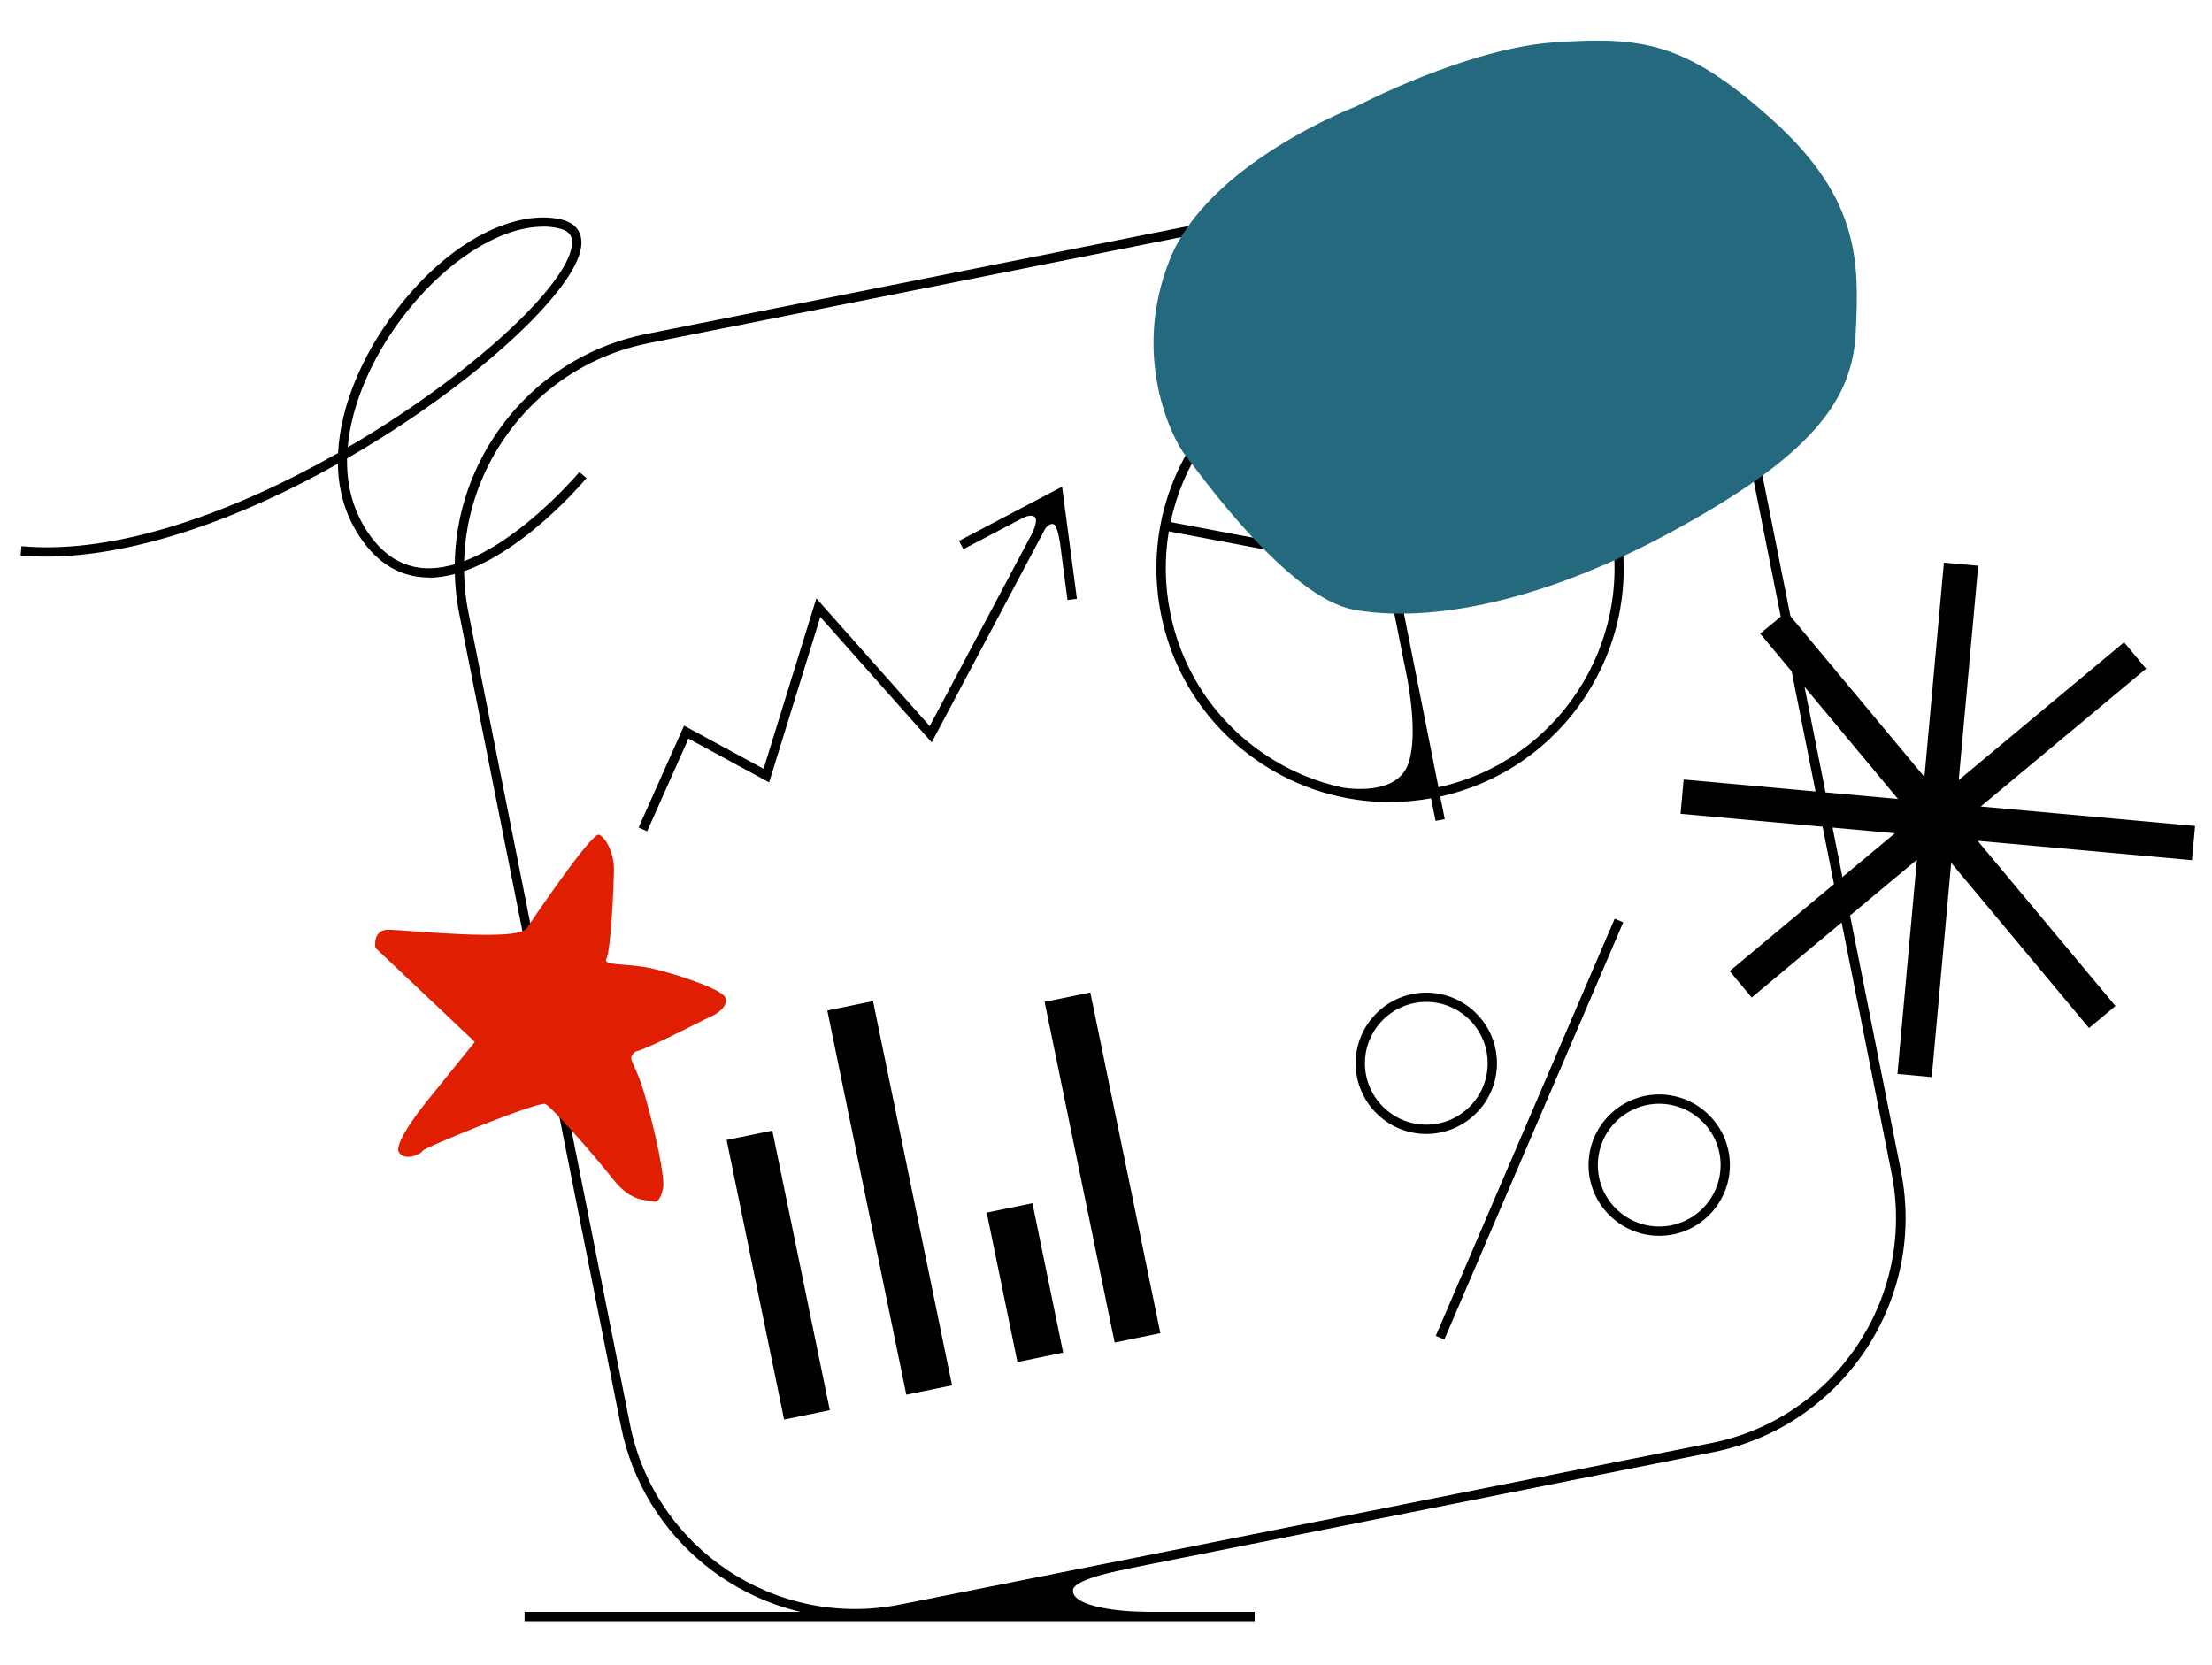 <svg width="279" height="210" viewBox="0 0 279 210" fill="none" xmlns="http://www.w3.org/2000/svg">
<path d="M107.847 204.144C93.786 204.144 81.175 194.211 78.315 179.899L57.948 77.534C56.372 69.638 57.976 61.617 62.44 54.921C66.904 48.239 73.712 43.677 81.608 42.114L183.973 21.733C191.868 20.157 199.89 21.761 206.586 26.225C213.268 30.689 217.829 37.497 219.392 45.393L239.773 147.758C243.009 164.037 232.407 179.926 216.113 183.177L113.748 203.558C111.767 203.948 109.8 204.144 107.861 204.144H107.847ZM189.901 22.333C188.004 22.333 186.093 22.515 184.196 22.905L81.831 43.286C74.256 44.793 67.713 49.159 63.417 55.59C59.12 62.021 57.586 69.736 59.092 77.31L79.459 179.675C82.57 195.327 97.845 205.525 113.483 202.414L215.848 182.033C231.5 178.922 241.698 163.647 238.587 148.009L218.206 45.644C216.699 38.069 212.333 31.526 205.902 27.23C201.089 24.007 195.551 22.347 189.887 22.347L189.901 22.333Z" fill="black"/>
<path d="M203.663 115.884L181.095 168.514L182.172 168.975L204.74 116.345L203.663 115.884Z" fill="black"/>
<path d="M179.899 143.043C174.989 143.043 170.985 139.039 170.985 134.129C170.985 129.218 174.989 125.215 179.899 125.215C184.81 125.215 188.813 129.218 188.813 134.129C188.813 139.039 184.81 143.043 179.899 143.043ZM179.899 126.387C175.63 126.387 172.157 129.86 172.157 134.129C172.157 138.398 175.63 141.871 179.899 141.871C184.168 141.871 187.641 138.398 187.641 134.129C187.641 129.86 184.168 126.387 179.899 126.387Z" fill="black"/>
<path d="M209.278 155.891C204.367 155.891 200.364 151.887 200.364 146.977C200.364 142.066 204.367 138.062 209.278 138.062C214.188 138.062 218.192 142.066 218.192 146.977C218.192 151.887 214.188 155.891 209.278 155.891ZM209.278 139.234C205.009 139.234 201.536 142.708 201.536 146.977C201.536 151.245 205.009 154.719 209.278 154.719C213.547 154.719 217.02 151.245 217.02 146.977C217.02 142.708 213.547 139.234 209.278 139.234Z" fill="black"/>
<path d="M97.413 142.617L91.647 143.803L98.899 179.07L104.665 177.884L97.413 142.617Z" fill="black"/>
<path d="M110.114 126.284L104.348 127.47L114.314 175.936L120.08 174.751L110.114 126.284Z" fill="black"/>
<path d="M130.221 151.781L124.455 152.967L128.329 171.81L134.096 170.624L130.221 151.781Z" fill="black"/>
<path d="M137.521 125.195L131.755 126.381L140.591 169.354L146.358 168.169L137.521 125.195Z" fill="black"/>
<path d="M54.084 72.846C53.819 72.846 53.554 72.846 53.289 72.818C49.913 72.553 47.123 70.628 44.989 67.099C43.371 64.421 42.659 61.477 42.617 58.492C27.719 66.876 13.364 71.061 2.595 70.07L2.706 68.898C14.815 70.014 29.741 64.476 42.645 57.139C42.938 51.056 45.826 44.835 49.285 40.064C56.749 29.797 65.439 26.449 70.74 27.676C72.68 28.123 73.586 29.406 73.279 31.275C72.428 36.548 61.394 46.969 47.597 55.534C46.328 56.33 45.045 57.083 43.775 57.822C43.719 60.849 44.361 63.807 45.979 66.499C47.904 69.694 50.387 71.423 53.359 71.661C62.287 72.344 72.959 59.678 73.07 59.552L73.977 60.305C73.531 60.835 63.375 72.874 54.07 72.874L54.084 72.846ZM68.453 28.597C62.831 28.597 55.647 33.298 50.234 40.747C47.026 45.169 44.333 50.847 43.859 56.427C59.12 47.541 71.284 36.325 72.121 31.066C72.317 29.811 71.815 29.113 70.475 28.806C69.834 28.653 69.15 28.583 68.453 28.583V28.597Z" fill="black"/>
<path d="M276.866 104.192L249.831 101.737L270.686 84.356L267.91 81.022L247.054 98.403L249.51 71.368L245.185 70.978L242.73 98.013L225.348 77.157L222.014 79.933L239.396 100.789L212.361 98.334L211.97 102.658L239.005 105.113L218.164 122.495L220.94 125.829L241.781 108.447L239.326 135.468L243.651 135.873L246.106 108.838L263.488 129.679L266.822 126.903L249.44 106.062L276.475 108.503L276.866 104.192Z" fill="black"/>
<path d="M135.831 75.525L133.962 61.394L120.961 68.229L121.505 69.275L129.024 65.328C129.303 65.188 130.223 64.797 130.572 65.286C130.865 65.704 130.433 66.736 130.181 67.281L117.264 91.595L102.965 75.483L96.311 96.98L86.281 91.54L80.547 104.387L81.621 104.862L86.839 93.172L97.008 98.696L103.467 77.827L117.515 93.646L131.772 66.806C131.925 66.555 132.288 66.053 132.804 66.095C133.264 66.137 133.557 67.559 133.697 68.452L134.645 75.692L135.817 75.539L135.831 75.525Z" fill="black"/>
<path d="M144.494 203.321C139.863 203.293 135.05 202.359 135.343 200.531C135.566 199.094 142.164 197.922 142.164 197.922C142.109 196.89 115.799 202.107 113.093 203.335H66.165V204.507H158.249V203.335H144.494V203.321Z" fill="black"/>
<path d="M204.228 65.941C203.74 63.472 202.945 61.129 201.898 58.952L203.879 57.962L203.349 56.916L201.368 57.92C195.509 46.886 183.01 40.413 170.162 42.715L169.59 39.841L168.432 40.064L169.004 42.938C161.527 44.584 155.096 48.964 150.827 55.339C146.461 61.882 144.899 69.736 146.433 77.464C147.968 85.178 152.418 91.846 158.96 96.213C163.857 99.491 169.506 101.179 175.268 101.179C177.012 101.179 178.755 101.012 180.499 100.705L181.071 103.55L182.229 103.327L181.657 100.481C197.267 97.05 207.367 81.705 204.228 65.969V65.941ZM200.308 58.45L176.844 70.28L190.055 47.583C194.324 50.192 197.895 53.916 200.308 58.436V58.45ZM175.338 43.412C180.22 43.412 184.921 44.695 189.036 46.983L175.603 70.07L170.385 43.858C172.045 43.566 173.705 43.412 175.338 43.412ZM151.818 55.981C155.905 49.857 162.085 45.672 169.241 44.096L174.584 70.949L147.647 65.858C148.386 62.37 149.781 59.022 151.818 55.981ZM147.591 77.227C146.907 73.809 146.866 70.363 147.424 67.029L174.835 72.205L177.137 83.797C177.137 83.797 177.165 83.909 177.207 84.104L177.542 85.82C178.03 88.554 178.658 93.395 177.625 96.338C176.286 100.161 170.79 99.575 169.353 99.352C165.921 98.612 162.615 97.231 159.616 95.222C153.338 91.023 149.056 84.634 147.591 77.227ZM181.434 99.31L176.007 72.023L200.852 59.496C201.857 61.575 202.624 63.807 203.098 66.178C206.097 81.286 196.416 96.017 181.448 99.31H181.434Z" fill="black"/>
<g style="mix-blend-mode:multiply">
<path d="M66.388 117.165C66.388 117.165 74.618 104.889 75.553 105.294C76.488 105.699 77.436 107.721 77.436 109.605C77.436 111.488 77.032 119.983 76.488 120.932C75.944 121.881 79.18 121.476 82.151 122.146C85.123 122.815 90.912 124.712 91.456 125.787C92 126.861 90.382 127.949 89.698 128.214C89.015 128.479 81.873 132.259 80.129 132.664C78.971 133.738 79.989 133.501 81.342 138.202C82.696 142.903 83.909 148.706 83.63 149.92C83.351 151.134 82.961 151.803 82.277 151.538C81.594 151.273 79.71 151.803 77.283 148.706C74.856 145.609 69.597 139.667 68.787 139.262C67.978 138.858 53.414 144.786 53.275 145.191C53.136 145.596 50.987 146.544 50.304 145.33C49.62 144.117 53.68 139.123 53.68 139.123L59.887 131.436L47.346 119.565C47.346 119.565 46.942 117.277 48.965 117.277C50.987 117.277 65.23 118.812 66.36 117.138L66.388 117.165Z" fill="#DF1E02"/>
</g>
<g style="mix-blend-mode:multiply">
<path d="M171.069 13.419C171.069 13.419 152.474 20.492 147.563 32.698C142.653 44.905 147.786 55.283 149.572 57.529C151.358 59.775 162.406 75.33 170.692 76.892C178.979 78.454 192.957 76.78 210.729 67.141C228.501 57.502 233.677 50.526 234.067 41.891C234.472 33.27 234.695 25.207 223.688 15.247C212.682 5.287 207.144 4.589 196.067 5.342C184.991 6.096 171.069 13.419 171.069 13.419Z" fill="#25697E"/>
</g>
</svg>
